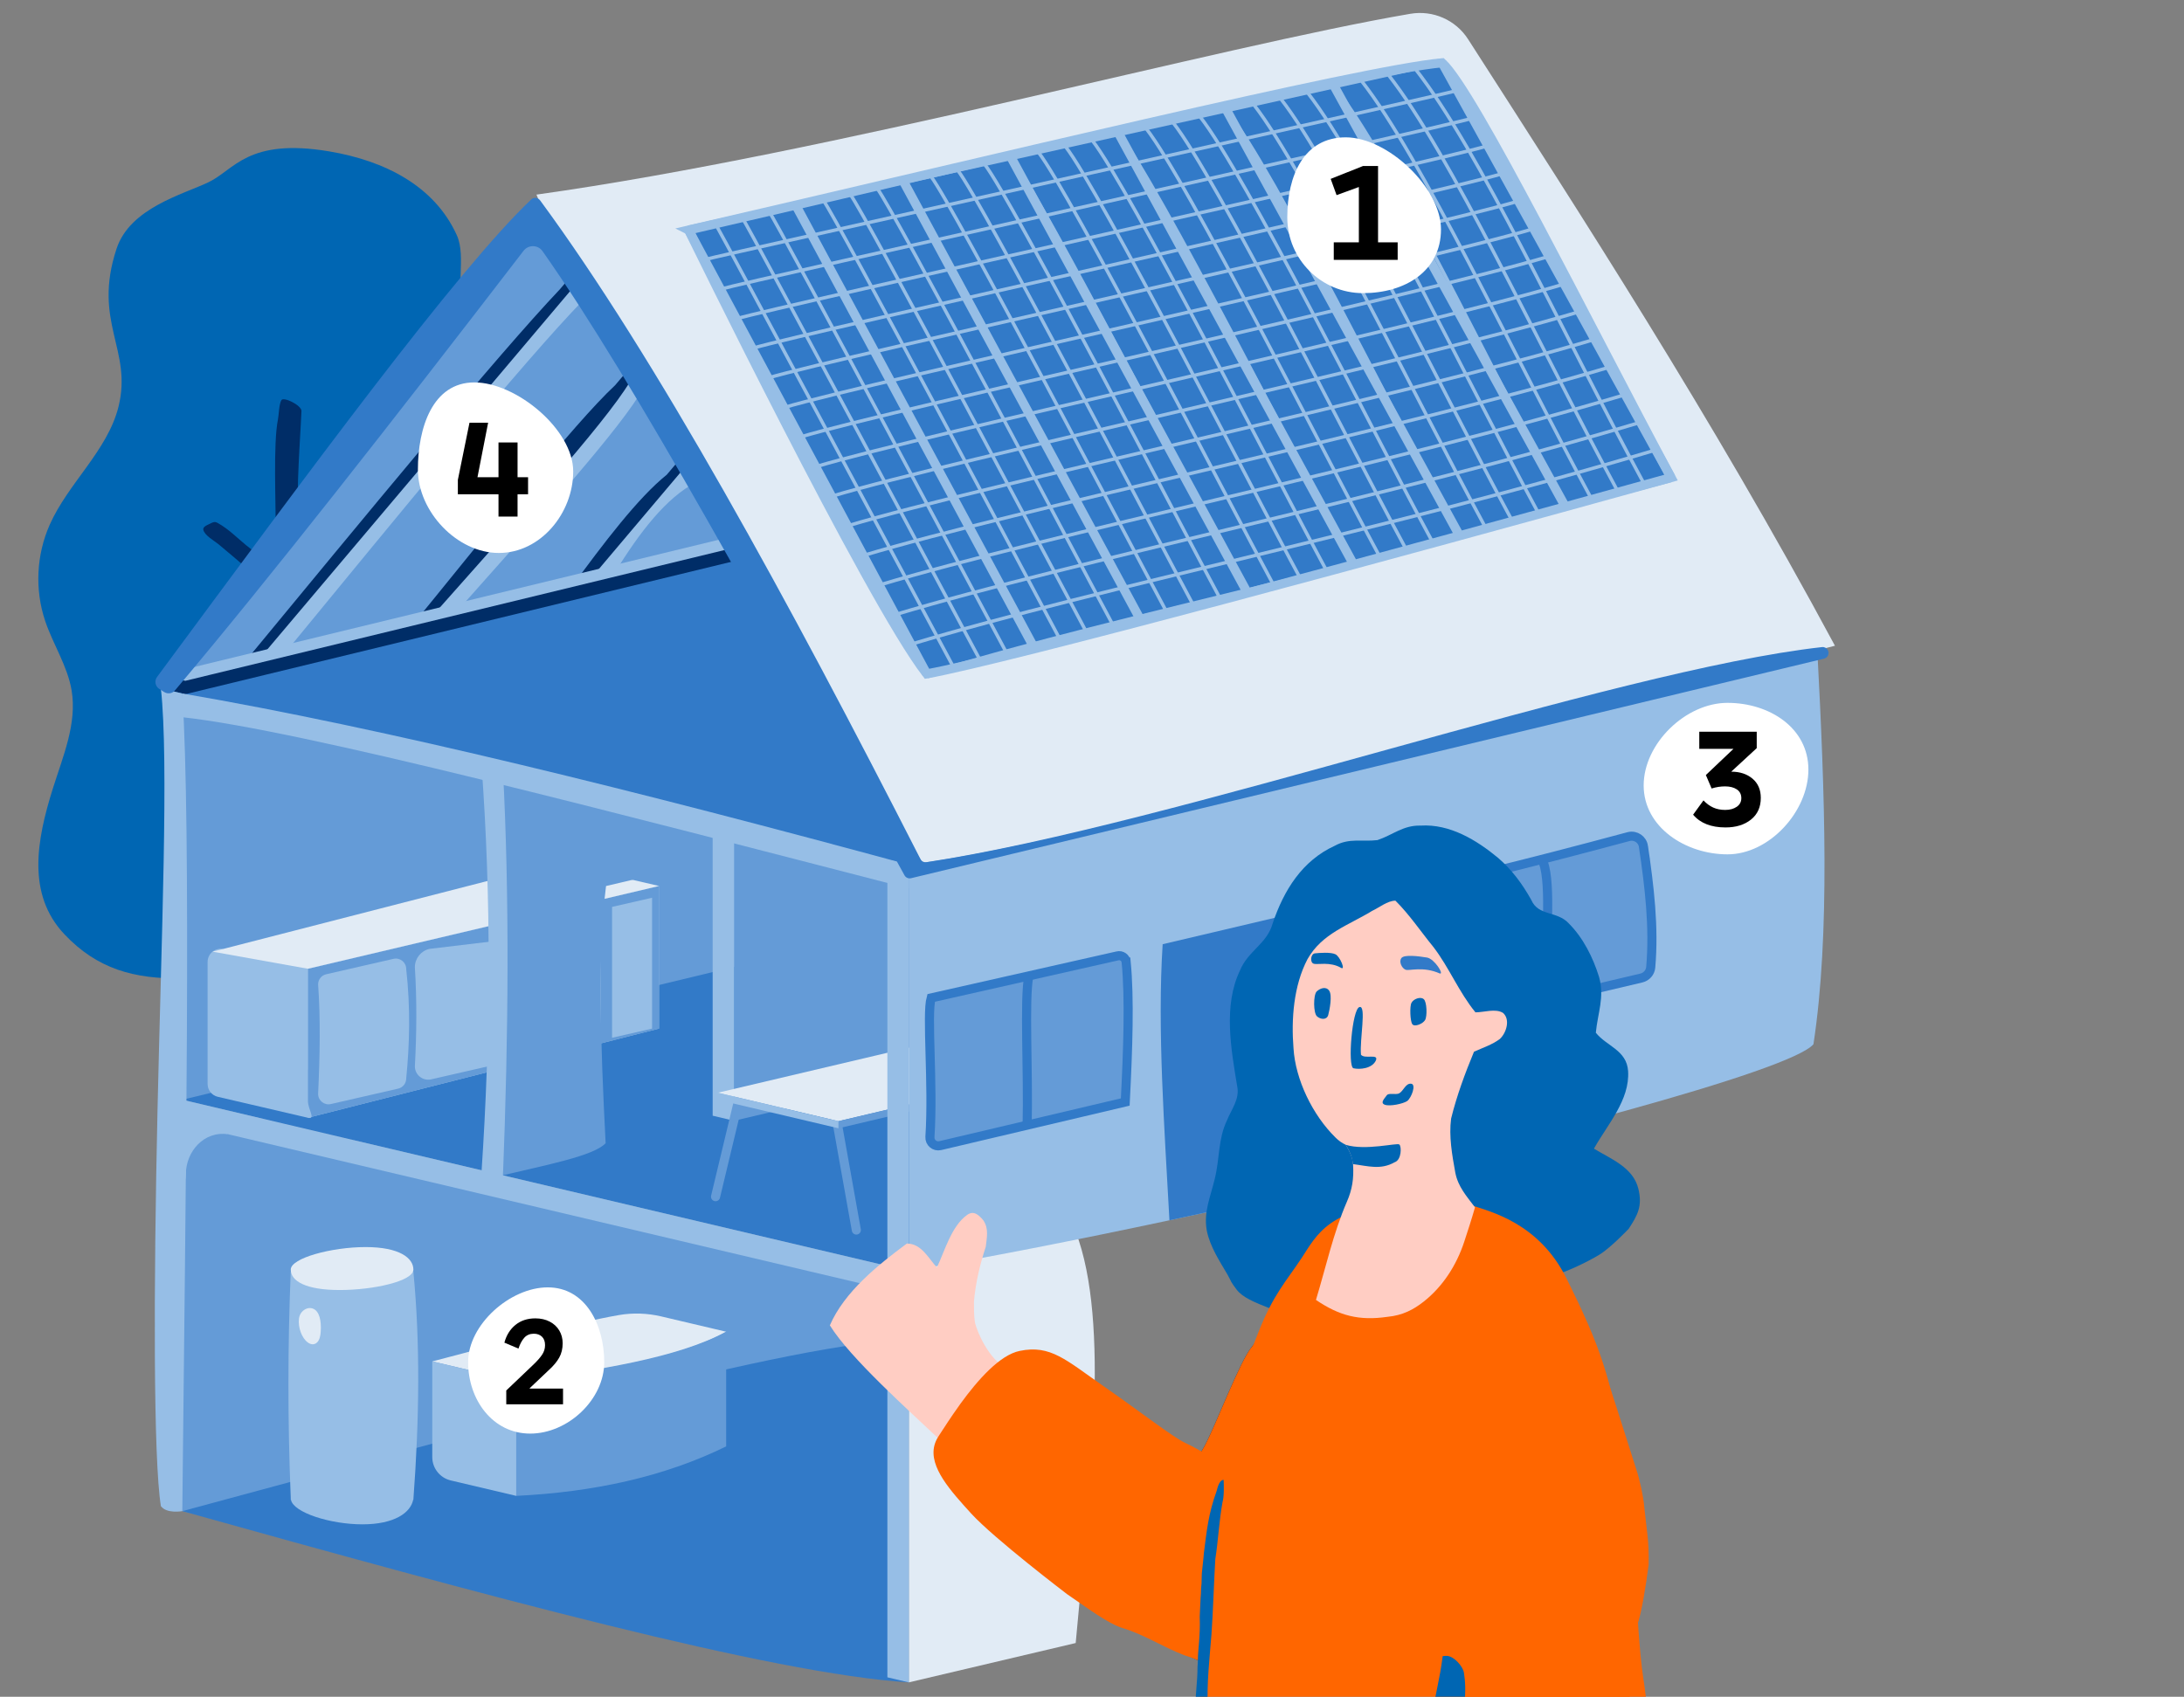 <?xml version="1.0" encoding="UTF-8"?>
<svg id="Illus" xmlns="http://www.w3.org/2000/svg" viewBox="0 0 480 373">
  <rect x="0" y="0" width="480" height="373" fill="#808080" stroke="none"/>
  <defs>
    <style>
      .cls-1, .cls-2, .cls-3, .cls-4, .cls-5 {
        fill: none;
      }

      .cls-6 {
        fill: #002d67;
      }

      .cls-7 {
        fill: #e1ebf5;
      }

      .cls-8, .cls-2, .cls-9, .cls-3, .cls-4, .cls-5 {
        stroke-miterlimit: 10;
      }

      .cls-8, .cls-2, .cls-9, .cls-4, .cls-5 {
        stroke-width: 2px;
      }

      .cls-8, .cls-4 {
        stroke: #327ac8;
      }

      .cls-8, .cls-10 {
        fill: #649bd7;
      }

      .cls-11 {
        fill: #0066b3;
      }

      .cls-2, .cls-9, .cls-3 {
        stroke: #96bee6;
      }

      .cls-12 {
        fill: #96bee6;
      }

      .cls-9, .cls-13 {
        fill: #327ac8;
      }

      .cls-3 {
        stroke-width: .75px;
      }

      .cls-14 {
        fill: #fff;
      }

      .cls-15 {
        fill: #f60;
      }

      .cls-5 {
        stroke: #649bd7;
        stroke-linecap: round;
      }

      .cls-16 {
        fill: #ffcdc3;
      }

      .cls-17 {
        fill: #002d67;
      }
    </style>
  </defs>
  <g>
    <path class="cls-11" d="M107.749,204.749c9.077-2.704,14.365-15.791,15.113-24.752.874-10.467.712-19.61-8.746-27.635-9.458-8.025-8.926-16.099-7.812-23.717.84-5.744,4.017-10.909,6.07-16.373,3.776-10.053,4.825-18.031.828-28.008-1.761-4.396-8.971-11.393-11.022-15.675-2.273-4.749.381-12.112-1.79-16.903-4.892-10.796-15.798-16.352-28.041-18.407-17.898-3.004-20.856,4.061-26.481,6.762-5.625,2.702-17.271,5.634-20.248,14.624-5.359,16.181,3.589,22.182.406,34.812-2.424,9.616-11.037,16.736-15.087,25.85-2.955,6.65-3.321,14.295-1.015,21.17,1.731,5.161,4.906,9.902,5.812,15.248,1.237,7.299-1.9,14.527-4.125,21.614-3.555,11.324-5.772,23.233,2.562,32.039,7.171,7.577,15.201,9.858,25.96,9.679,6.581-.11,21.539,6.089,28.085,5.446,14.04-1.378,26.086-11.77,39.53-15.776Z"/>
    <path class="cls-6" d="M73.298,169.799c4.88-4.528,12.284-11.159,17.101-15.746.303-.289.599-.584.889-.887.27-.283.546-.594.614-.98.059-.339-.055-.69-.243-.979-.187-.289-.443-.526-.696-.759-.174-.16-.347-.32-.521-.481-.116-.107-.254-.222-.411-.202-.098.012-.181.076-.259.138-1.149.913-2.144,1.998-3.245,2.974-1.124.996-2.294,1.939-3.49,2.846-2.402,1.822-4.909,3.497-7.407,5.184-.373.252-.745.503-1.117.756-2.518,1.71-7.724,5.292-9.931,7.388-.8.76.187,4.91,1.2,5.373,2.489,1.137,5.873-3.101,7.517-4.626Z"/>
    <path class="cls-6" d="M47.022,114.775c-.221.038-.436.139-.64.237-.282.136-.564.272-.846.409-.438.211-.953.568-.852,1.044.263,1.247,2.46,2.443,3.363,3.194,1.335,1.112,6.901,5.747,8.194,7.114,2.566,2.712,4.19,5.683,5.481,6.567,1.291.884,2.699-.162,3.39-1.722,1.366-3.082-1.081-5.492-4.405-7.236-2.368-1.242-4.539-2.816-6.6-4.512-2.07-1.704-3.853-3.558-6.221-4.879-.179-.1-.365-.199-.568-.226-.1-.013-.199-.009-.296.008Z"/>
    <path class="cls-6" d="M66.63,135.007c1.269,22.016,3.163,43.991,5.057,65.962.489,5.671.978,11.342,1.466,17.013.983,11.401.258,14.294,2.661,25.481.936,4.36,1.574,6.833,2.785,9.127.322.61,3.113,4.962.681,4.962s-5.684-.014-6.323-.02c-5.165-.055-12.174.122-15.039.02-2.864-.102-2.092-3.791-1.601-5.104,1.367-3.652,3.166-14.284,3.313-15.52,1.93-16.239.372-20.099,1.72-36.396,1.24-15,2.482-30.054,1.705-45.085-.813-15.712-2.71-23.676-2.48-39.287.079-5.397-.562-18.631.515-23.962.21-1.041.219-3.352.758-4.236.484-.793,4.409,1.12,4.409,2.38-0,1.26-.967,14.998-.794,19.775.301,8.3.69,16.598,1.168,24.89Z"/>
  </g>
  <path class="cls-10" d="M35.36,151.343c4.255,19.292-0,89.308-0,89.308l164.382,38.754 0-89.308L117.551,47.568s-81.713,101.775-82.191,103.775Z"/>
  <polygon class="cls-10" points="35.36 240.651 35.36 331.087 199.742 369.841 199.742 279.405 35.36 240.651"/>
  <path class="cls-7" d="M112.897,234.665c1.93,0,1.934-3,0-3-1.93,0-1.934,3,0,3h0Z"/>
  <path class="cls-13" d="M40.067,241.761l199.668-48.076,158.827,35.876c-9.712,9.494-128.087,32.672-198.824,49.851l-159.671-37.65Z"/>
  <path class="cls-13" d="M40.069,332.196c65.783,18.369,129.473,35.768,159.667,37.645v-75.298c-24.475.21-95.516,20.411-159.667,37.653Z"/>
  <g>
    <polygon class="cls-12" points="67.675 212.965 67.675 245.723 144.841 226.121 144.841 194.767 67.675 212.965"/>
    <polygon class="cls-10" points="67.675 212.965 67.675 245.723 144.841 226.121 144.841 194.767 67.675 212.965"/>
    <path class="cls-12" d="M47.87,241.114l19.805,4.609c1.808.414.002-1.839.002-3.694l0-29.138-18.518-4.243c-1.808-.414-3.532.959-3.532,2.814l-0,26.837c-0,1.346.93,2.513,2.242,2.814Z"/>
    <path class="cls-12" d="M87.503,239.318l-14.792,3.389c-1.431.328-2.795-.759-2.795-2.227.396-8.362.538-16.509,0-24.08,0-1.065.736-1.989,1.774-2.227l14.792-3.389c1.431-.328,2.795.759,2.795,2.227.963,8.675.746,16.556,0,24.08,0,1.065-.736,1.989-1.775,2.227Z"/>
    <path class="cls-12" d="M110.542,233.662l-15.77,3.613c-1.839.421-3.592-.976-3.592-2.862.395-7.247.455-14.507,0-21.787,0-1.928,1.332-3.601,3.212-4.032l16.15-1.929v26.996Z"/>
    <polygon class="cls-12" points="132.075 228.745 112.713 233.181 112.713 204.414 132.075 199.978 132.075 228.745"/>
    <polygon class="cls-12" points="134.52 199.366 134.52 228.135 143.314 226.124 143.314 197.353 134.52 199.366"/>
    <polygon class="cls-7" points="67.675 212.965 46.715 209.205 122.794 189.641 144.841 194.767 67.675 212.965"/>
  </g>
  <path class="cls-10" d="M110.48,169.061l0,89.31c9.205-2.205,20.108-4.257,22.627-7.068-1.171-22.564-1.736-42.019.088-56.525l28.141-6.638-0,58.24,148.809-35.093 0-89.31-199.665,47.085Z"/>
  <path class="cls-13" d="M35.36,151.343l199.668-48.435,164.378,40.113-199.668,47.084c-65.583-13.856-124.336-27.12-164.378-38.761Z"/>
  <path class="cls-17" d="M52.353,147.273l5.75-1.385c25.792-31.38,53.952-66.13,66.793-79.074l21.361-25.283-5.576,1.199-17.635,20.872c-13.827,14.587-42.82,49.895-70.692,83.671Z"/>
  <path class="cls-17" d="M90.009,138.182l5.739-1.385,41.312-48.89,45.793-54.221-5.576,1.199-42.08,49.798c-9.141,8.516-28.435,33.006-45.188,53.5Z"/>
  <path class="cls-17" d="M125.117,129.72l5.739-1.385c5.725-8.562,11.465-16.915,17.542-20.767L216.984,26.376l-5.576,1.187-64.861,76.792c-6.268,5.035-13.758,14.844-21.431,25.364Z"/>
  <path class="cls-12" d="M55.634,146.453l5.75-1.385c26.264-31.983,53.699-65.612,66.793-79.073l21.361-25.283-5.576,1.199-17.635,20.872-70.693,83.672Z"/>
  <path class="cls-12" d="M93.291,137.362l5.739-1.385c16.629-18.769,35.05-39.087,41.312-48.89l45.794-54.222-5.576,1.199-42.08,49.798c-5.586,9.416-26.854,32.761-45.188,53.5Z"/>
  <path class="cls-12" d="M128.399,128.899l5.739-1.385c5.488-9.177,11.206-16.918,17.542-20.767L220.266,25.555l-5.576,1.187-64.861,76.793-21.43,25.364Z"/>
  <polygon class="cls-17" points="40.732 152.609 35.36 151.343 35.36 148.398 235.028 102.908 240.309 104.196 40.732 152.609"/>
  <polygon class="cls-12" points="40.732 149.664 35.36 148.398 235.028 99.962 240.309 101.251 40.732 149.664"/>
  <path class="cls-7" d="M117.901,42.783l8.425,19.998,1.851,3.213,10.302,17.868,1.863,3.224,9.487,16.448,1.851,3.213,51.07,82.925c29.622-3.987,119.786-27.359,200.536-47.716-27.232-50.658-56.179-95.256-80.627-133.334-2.728-4.25-7.724-6.441-12.702-5.59-41.99,7.177-127.103,30.653-192.055,39.751Z"/>
  <polygon class="cls-12" points="199.738 284.625 40.067 246.975 40.067 241.762 199.738 279.412 199.738 284.625"/>
  <path class="cls-12" d="M199.738,195.314c-64.672-16.672-133.294-34.767-159.671-37.65v-5.213c44.54,7.636,99.973,21.437,159.671,37.65v5.213Z"/>
  <path class="cls-7" d="M236.417,270.756c7.666,20.104,3.072,56.266,0,90.436l-36.678,8.649 0-90.436,36.678-8.649Z"/>
  <polygon class="cls-12" points="161.337 181.035 161.337 246.38 156.63 245.268 156.63 179.922 161.337 181.035"/>
  <g>
    <path class="cls-7" d="M95.004,299.281l18.459,4.352c18-2.246,35.355-4.832,46.137-10.877l-14.24-3.357c-3.062-.722-6.237-.84-9.337-.304-10.651,1.841-26.842,6.532-41.018,10.186Z"/>
    <path class="cls-10" d="M113.463,303.633v25.209c16.887-.83,32.431-4.151,46.137-10.879v-25.207c-10.781,5.773-28.136,8.476-46.137,10.877Z"/>
    <path class="cls-12" d="M113.463,303.633v25.21l-14.389-3.392c-2.385-.562-4.07-2.691-4.07-5.141l0-21.028,18.459,4.352Z"/>
  </g>
  <g>
    <line class="cls-5" x1="183.775" y1="245.617" x2="188.206" y2="270.404"/>
    <line class="cls-5" x1="162.584" y1="240.879" x2="157.264" y2="263.067"/>
    <g>
      <polygon class="cls-7" points="157.762 240.219 184.276 246.47 250.543 230.847 224.03 224.596 157.762 240.219"/>
      <polygon class="cls-10" points="184.276 246.47 184.276 248.032 250.543 232.406 250.543 230.847 184.276 246.47"/>
      <polygon class="cls-12" points="184.276 246.47 184.276 248.032 157.762 241.781 157.762 240.219 184.276 246.47"/>
    </g>
  </g>
  <g>
    <g>
      <g>
        <path class="cls-12" d="M90.85,329.72h-.05c-.56,2.79-4.074,5.379-11.144,5.379-7.07,0-15.146-2.589-15.706-5.379-.03-.15-.05-.3-.05-.45-.686-16.913-.67-33.481,0-49.73h26.95c1.521,15.63,1.32,32.5,0,50.18Z"/>
        <path class="cls-12" d="M63.95,329.72h-.05v-.45c0,.15.02.3.05.45Z"/>
      </g>
      <path class="cls-7" d="M63.904,279.094c-0,2.534,3.317,4.496,10.759,4.496,7.442 0,16.191-1.961,16.191-4.496 0-2.534-3.063-4.948-10.505-4.948-7.442-0-16.445,2.414-16.445,4.948Z"/>
    </g>
    <path class="cls-7" d="M65.705,289.898c-.236,1.923.629,4.255,1.933,5.21,1.303.955,2.551.171,2.787-1.752.236-1.923.103-4.484-1.2-5.439-1.303-.955-3.284.058-3.52,1.981Z"/>
    <polygon class="cls-12" points="70.148 301.883 65.497 300.787 65.497 308.461 70.148 309.558 70.148 301.883"/>
  </g>
  <g>
    <g>
      <line class="cls-2" x1="367.272" y1="104.991" x2="203.681" y2="148.139"/>
      <line class="cls-2" x1="350.499" y1="74.596" x2="186.239" y2="115.617"/>
      <line class="cls-2" x1="333.725" y1="44.201" x2="168.797" y2="83.095"/>
      <line class="cls-2" x1="316.952" y1="13.806" x2="151.355" y2="50.572"/>
    </g>
    <g>
      <path class="cls-9" d="M151.355,50.572s39.681,81.312,52.326,97.567c17.953-3.26,102.252-26.15,163.591-43.148-18.299-34.135-43.337-84.793-50.321-91.185-17.722,1.584-100.608,21.723-165.597,36.766Z"/>
      <g>
        <line class="cls-2" x1="151.355" y1="50.572" x2="203.681" y2="148.139"/>
        <line class="cls-2" x1="175.012" y1="45.32" x2="227.051" y2="141.975"/>
        <line class="cls-2" x1="198.668" y1="40.068" x2="250.421" y2="135.811"/>
        <line class="cls-2" x1="222.325" y1="34.815" x2="273.792" y2="129.647"/>
        <line class="cls-2" x1="245.982" y1="29.563" x2="297.162" y2="123.483"/>
        <line class="cls-2" x1="269.638" y1="24.311" x2="320.532" y2="117.319"/>
        <line class="cls-2" x1="293.295" y1="19.059" x2="343.902" y2="111.155"/>
        <line class="cls-2" x1="316.952" y1="13.806" x2="367.272" y2="104.991"/>
      </g>
      <g>
        <g>
          <line class="cls-3" x1="151.355" y1="50.572" x2="203.681" y2="148.139"/>
          <path class="cls-3" d="M157.269,49.259c.533.68,51.557,96.051,52.254,97.339"/>
          <path class="cls-3" d="M163.183,47.946c1.067,1.361,50.788,94.536,52.183,97.111"/>
          <path class="cls-3" d="M169.098,46.633c1.6,2.041,50.019,93.02,52.111,96.883"/>
          <path class="cls-3" d="M175.012,45.32c2.134,2.722,49.25,91.504,52.04,96.655"/>
          <path class="cls-3" d="M180.926,44.007c2.667,3.402,48.481,89.989,51.968,96.427"/>
          <path class="cls-3" d="M186.84,42.694c3.2,4.082,47.711,88.473,51.896,96.199"/>
          <path class="cls-3" d="M192.754,41.381c3.734,4.763,46.942,86.957,51.825,95.971"/>
          <path class="cls-3" d="M198.668,40.068c4.267,5.443,46.173,85.442,51.753,95.743"/>
          <path class="cls-3" d="M204.583,38.755c4.8,6.124,45.404,83.926,51.682,95.516"/>
          <path class="cls-3" d="M210.497,37.442c5.334,6.804,44.635,82.41,51.61,95.288"/>
          <path class="cls-3" d="M216.411,36.128c5.867,7.484,43.866,80.895,51.538,95.06"/>
          <path class="cls-3" d="M222.325,34.815c6.401,8.165,43.097,79.379,51.467,94.832"/>
          <path class="cls-3" d="M228.239,33.502c6.934,8.845,42.328,77.863,51.395,94.604"/>
          <path class="cls-3" d="M234.153,32.189c7.467,9.526,41.559,76.348,51.323,94.376"/>
          <path class="cls-3" d="M240.068,30.876c8.001,10.206,40.79,74.832,51.252,94.148"/>
          <path class="cls-3" d="M245.982,29.563c8.534,10.886,40.021,73.316,51.18,93.92"/>
          <path class="cls-3" d="M251.896,28.25c9.067,11.567,39.252,71.801,51.109,93.692"/>
          <path class="cls-3" d="M257.81,26.937c9.601,12.247,38.482,70.285,51.037,93.464"/>
          <path class="cls-3" d="M263.724,25.624c10.134,12.928,37.713,68.769,50.965,93.236"/>
          <path class="cls-3" d="M269.638,24.311c10.668,13.608,36.944,67.254,50.894,93.008"/>
          <path class="cls-3" d="M275.553,22.998c11.201,14.288,36.175,65.738,50.822,92.78"/>
          <path class="cls-3" d="M281.467,21.685c11.734,14.969,35.406,64.222,50.75,92.552"/>
          <path class="cls-3" d="M287.381,20.372c12.268,15.649,34.637,62.707,50.679,92.324"/>
          <path class="cls-3" d="M293.295,19.059c12.801,16.33,33.868,61.191,50.607,92.096"/>
          <path class="cls-3" d="M299.209,17.745c13.334,17.01,33.099,59.675,50.536,91.868"/>
          <path class="cls-3" d="M305.123,16.432c13.868,17.69,32.33,58.16,50.464,91.64"/>
          <path class="cls-3" d="M311.037,15.119c14.401,18.371,31.561,56.644,50.392,91.413"/>
          <path class="cls-3" d="M316.952,13.806c14.935,19.051,30.792,55.128,50.321,91.185"/>
        </g>
        <g>
          <path class="cls-3" d="M367.272,104.991c-62.718,18.813-118.034,29.424-163.591,43.148"/>
          <path class="cls-3" d="M363.917,98.912c-58.537,17.559-121.205,29.913-163.725,42.723"/>
          <path class="cls-3" d="M360.563,92.833c-54.356,16.305-124.376,30.403-163.858,42.297"/>
          <path class="cls-3" d="M357.208,86.754c-50.175,15.05-127.547,30.892-163.992,41.872"/>
          <path class="cls-3" d="M353.853,80.675c-45.993,13.796-130.717,31.382-164.126,41.446"/>
          <path class="cls-3" d="M350.499,74.596c-41.812,12.542-133.888,31.871-164.259,41.021"/>
          <path class="cls-3" d="M347.144,68.517c-37.631,11.288-137.059,32.361-164.393,40.595"/>
          <path class="cls-3" d="M343.789,62.438c-33.45,10.034-140.23,32.85-164.527,40.17"/>
          <path class="cls-3" d="M340.434,56.359c-29.269,8.779-143.401,33.34-164.661,39.744"/>
          <path class="cls-3" d="M337.08,50.28c-25.087,7.525-146.572,33.829-164.794,39.319"/>
          <path class="cls-3" d="M333.725,44.201c-20.906,6.271-149.742,34.319-164.928,38.893"/>
          <path class="cls-3" d="M330.37,38.122c-16.725,5.017-152.913,34.808-165.062,38.468"/>
          <path class="cls-3" d="M327.016,32.043c-12.544,3.763-156.084,35.298-165.195,38.042"/>
          <path class="cls-3" d="M323.661,25.964c-8.362,2.508-159.255,35.787-165.329,37.617"/>
          <path class="cls-3" d="M320.306,19.885c-4.181,1.254-162.426,36.277-165.463,37.192"/>
          <line class="cls-3" x1="316.952" y1="13.806" x2="151.355" y2="50.572"/>
        </g>
      </g>
    </g>
  </g>
  <path class="cls-12" d="M40.067,152.455c1.952,29.887.745,108.372,0,179.743,0,0-3.469.631-4.707-1.112-1.665-10.292-1.614-48.027-.745-86.961.844-37.806,2.509-76.744.745-92.783l4.707,1.112Z"/>
  <path class="cls-12" d="M110.525,169.063c1.472,27.778,1.251,58.059,0,89.862l-4.707-1.112c2.033-30.33,2.181-60.312,0-89.863l4.707,1.112Z"/>
  <polygon class="cls-12" points="199.738 190.088 199.738 369.841 195.031 368.729 195.031 188.976 199.738 190.088"/>
  <path class="cls-12" d="M398.56,229.56c-5.03,5.86-63.99,21.54-122.86,34.64-6.25,1.38-12.5,2.75-18.68,4.06-20.62,4.39-40.52,8.29-57.28,11.15v-88.64c37.13-4.94,119.72-30.78,199.67-47.75,1.65,31.43,2.84,62.25-.85,86.54Z"/>
  <path class="cls-13" d="M283.66,200.94v58.6c-2.7,1.66-5.37,3.25-7.96,4.66-6.25,1.38-12.5,2.75-18.68,4.06-1.1-20.32-2.69-42.07-1.49-60.69l28.13-6.63Z"/>
  <g>
    <path class="cls-8" d="M361.198,186.072c1.303,8.844,2.375,17.692,1.598,26.585-.1,1.14-.943,2.079-2.057,2.342l-64.663,15.248-0-31.753c17.78-3.075,39.403-8.557,61.921-14.601,1.5-.354,2.977.655,3.202,2.179Z"/>
    <path class="cls-4" d="M339.208,189.672c1.745,4.652.662,18.189,0,30.403"/>
    <line class="cls-4" x1="317.641" y1="193.818" x2="317.641" y2="225.524"/>
  </g>
  <g>
    <path class="cls-8" d="M247.508,211.484c.775,7.945.405,19.035-.201,30.775l-40.671,9.59c-1.206.284-2.336-.675-2.255-1.912.766-11.632-.768-26.926.264-30.557l40.94-9.243c.92-.234,1.83.402,1.922,1.347Z"/>
    <path class="cls-4" d="M226.111,214.534c-1.031,5.361-.064,20.586-.37,33.172"/>
  </g>
  <path class="cls-13" d="M401.641,144.283l-0.0 0c-.181.256-.448.438-.753.511l-200.66,48.266c-.565.136-1.153-.124-1.433-.633-30.357-55.132-59.251-108.327-79.555-137.216-1.01-1.43-3.11-1.46-4.18-.07-28.83,37.51-55.65,71.8-76.56,96.58-.58.74-1.63.91-2.42.41l-1.07-.68c-.9-.57-1.12-1.78-.49-2.64,33.473-45.243,65.849-89.408,82.237-104.968.59-.56,1.491-.417,1.973.238,25.344,34.455,54.379,87.54,83.583,144.799.246.482.785.739,1.32.658,54.262-8.279,150.948-42.184,196.817-47.285,1.106-.123,1.831,1.121,1.19,2.03Z"/>
  <g>
    <path class="cls-16" d="M212.499,267.12c-3.398,2.454-4.885,7.929-6.584,11.515-1.888-2.053-3.398-5.262-6.607-5.262-6.395,4.743-13.734,10.619-16.92,17.982,4.437,7.197,17.486,18.807,23.905,24.919.118.141.259.283.401.401,1.888,1.746,4.436,2.832,7.221,2.832,5.899 0,10.666-4.79,10.666-10.69 0-3.587-1.746-6.749-4.46-8.66-.071-.071-.165-.142-.236-.189-3.705-3.044-5.616-8.731-5.64-9.463-.189-1.322-.189-2.832-.189-4.342.354-4.153,1.298-8.118,2.596-12.082.189-1.888.755-3.964-.566-5.852-.944-1.109-2.077-2.242-3.587-1.109Z"/>
    <path class="cls-11" d="M269.798,280.227c-1.7-2.914-3.858-6.133-4.577-9.73-.719-4.111.822-7.4,1.747-11.305,1.131-4.522.719-8.736,2.672-12.847,1.028-2.569,2.878-4.728,2.261-7.605-1.336-8.119-3.083-17.678.617-25.386,1.747-4.317,5.961-5.858,7.194-10.38,2.467-7.297,6.475-13.772,13.669-17.061,3.186-1.747,5.961-.822,9.353-1.233,3.392-1.131,5.653-3.289,9.455-3.186,6.475-.411,12.333,3.186,17.061,7.092,3.083,2.672,5.344,5.755,7.297,9.25,1.542,3.597,5.653,2.364,8.222,5.139,3.186,3.186,5.344,7.503,6.68,11.819,1.233,4.419-.308,7.914-.719,12.23,2.364,2.981,6.783,3.803,7.092,8.428.411,6.372-4.522,11.716-7.503,17.061,3.7,2.261,8.633,4.111,9.764,8.839.925,3.803-.174,5.792-2.127,8.772,0,0-3.933,4.161-6.462,5.707-2.529,1.546-8.513,4.508-11.471,4.843-2.958.334-6.656.872-6.656.872,0,0-2.243,5.461-6.051,8.276-3.63,2.683-6.857,4.565-11.967,5.641-3.407.717-6.32.865-9.345.807-5.398-.104-8.399-1.649-10.622-3.397-1.782-1.401-4.719-5.411-4.719-5.411,0,0-7.45,1.748-11.282.269-3.832-1.479-6.32-2.555-7.597-4.235-1.277-1.681-1.324-2.017-1.324-2.017l-.665-1.25Z"/>
    <g>
      <g>
        <path class="cls-6" d="M290.595,280.647c-1.679.78-3.224,1.755-4.598,2.866-.01.025-.027.034-.045.042-5.41,4.124-8.81,10.171-10.804,12.493-2.634,3.071-7.859,17.076-10.393,21.797-2.57,4.781-11.142,15.42-13.217,23.301-.08.338-.15.65-.158.955-.966,4.165-.599,8.656,1.338,12.826,2.864,6.168,8.492,10.191,14.72,11.252.702.125,1.414.224,2.145.272,1.166.059,2.335.033,3.49-.117.052.019.105-.006.149-.004,4.557-.226,7.186-1.92,11.133-3.967,2.177-1.14,6.885-4.787,10.619-7.94,3.659-3.825,4.471-5.406,7.917-10.013,1.357-1.704,3.384-5.202,4.223-7.096,4.194-9.101,9.088-18.87,12.662-28.522.131-.319.263-.637.385-.974,1.903-5.201,1.814-11.174-.714-16.617-1.575-3.393-3.927-6.189-6.743-8.275-.204-.163-.409-.326-.641-.454-.658-.446-1.344-.858-2.03-1.226-.283-.192-.591-.348-.911-.48-5.64-2.708-12.414-2.957-18.528-.117Z"/>
        <path class="cls-15" d="M290.595,280.647c-1.679.78-3.224,1.755-4.598,2.866-.01.025-.027.034-.045.042-5.41,4.124-8.81,10.171-10.804,12.493-2.634,3.071-7.859,17.076-10.393,21.797-2.57,4.781-11.142,15.42-13.217,23.301-.08.338-.15.65-.158.955-.966,4.165-.599,8.656,1.338,12.826,2.864,6.168,8.492,10.191,14.72,11.252.702.125,1.414.224,2.145.272,1.166.059,2.335.033,3.49-.117.052.019.105-.006.149-.004,4.557-.226,7.186-1.92,11.133-3.967,2.177-1.14,6.885-4.787,10.619-7.94,3.659-3.825,4.471-5.406,7.917-10.013,1.357-1.704,3.384-5.202,4.223-7.096,4.194-9.101,9.088-18.87,12.662-28.522.131-.319.263-.637.385-.974,1.903-5.201,1.814-11.174-.714-16.617-1.575-3.393-3.927-6.189-6.743-8.275-.204-.163-.409-.326-.641-.454-.658-.446-1.344-.858-2.03-1.226-.283-.192-.591-.348-.911-.48-5.64-2.708-12.414-2.957-18.528-.117Z"/>
      </g>
      <path class="cls-6" d="M301.114,300.307c.077-.758-.475-1.437-1.233-1.514-.468-.048-.907.145-1.19.478-.032.037-.063.076-.092.118-.125.185-.208.402-.232.638-.077.758.475,1.435,1.235,1.512.236.024.465-.014.671-.1.015-.005.031-.012.045-.02.046-.021.09-.045.133-.071.019-.01.037-.022.055-.035.331-.22.565-.581.608-1.008Z"/>
    </g>
    <path class="cls-15" d="M213.424,332.697c5.053,5.541,21.105,17.754,21.105,17.754,3.198,2.16,7.442,5.355,10.673,6.86.093.029.171.069.238.094.418.206.843.357,1.23.488,4.712,1.373,8.918,4.183,13.592,5.972,2.569.895,5.3,1.746,8.026,2.357.704.166,1.408.334,2.136.434,3.235.411,6.586.081,9.825-1.137,10.347-3.919,15.567-15.509,11.653-25.883-1.217-3.239-3.203-5.966-5.665-8.08-.17-.167-.357-.322-.547-.451-.574-.456-1.18-.888-1.79-1.293-.242-.164-.521-.348-.809-.478-.09-.055-.163-.124-.268-.169-3.959-2.237-8.309-4.845-10.882-5.98-.433-.194-.85-.4-1.244-.574-4.86-2.309-6.746-3.799-10.121-5.369-2.826-1.315-9.698-6.721-18.051-12.528-8.276-5.767-11.622-9.129-18.382-7.75-4.391.868-9.264,6.406-13.045,11.61-.576.808-1.132,1.577-1.645,2.339-.781,1.127-1.487,2.223-2.117,3.191l-.015.011c-.41.638-.799,1.237-1.131,1.746-.393.626-.676,1.269-.835,1.919-1.201,4.781,3.645,10.036,8.072,14.917Z"/>
    <path class="cls-15" d="M266.663,328.759c-.322.865.118,1.829.983,2.151.534.199,1.107.107,1.541-.197.049-.034.098-.07.144-.11.203-.179.366-.408.466-.677.322-.865-.118-1.828-.985-2.15-.269-.1-.549-.126-.816-.088-.02.001-.04.004-.059.009-.06.011-.119.025-.178.042-.025.006-.051.014-.075.024-.456.156-.84.509-1.021.996Z"/>
    <path class="cls-15" d="M277.396,414.39c8.214,2.43,13.479,2.334,20.281,2.695,6.819.34,21.964-.057,28.445.001,6.461.059,17.2-2.539,24.399-5.129,7.199-2.59,8.256-8.829,10.721-13.572,2.485-4.744,1.456-19.519-.113-29.706-1.572-10.206-2.232-38.978-4.062-48.79-3.271-17.541-5.207-23.599-12.803-38.885-6.011-12.096-16.55-14.601-20.785-16.021-3.68-1.234-11.099.27-14.617.197-16.517-.342-19.635,6.574-22.738,11.291-3.426,5.21-6.261,7.992-9.632,16.61-2.766,7.073-4.556,11.308-5.6,17.447-1.045,6.139-3.286,21.29-3.39,26.324-.104,5.035-.856,6.815-1.931,12.037-1.075,5.222-1.076,10.876-1.203,11.416-.017.041-.63,10.296-.67,12.244-.069,3.345-.862,10.507-.905,12.61,0,0-.449,6.221.839,10.71,2.942,10.253,6.661,16.421,13.765,18.522Z"/>
    <path class="cls-11" d="M262.384,379.05c.012-.14.002-.299.014-.439.293-5.179.807-9.413.789-11.983.006-.07-.007-.136.004-.184.057-.631.074-1.163.078-1.554.001-2.16.567-5.095.409-9.521-.004-.022.195-4.093.191-4.115.162-1.651.005-1.387.209-3.17.046-.856-.004-2.045.135-2.919.276-2.324.38-3.771.38-3.772.635-4.946.97-8.58,2.813-13.669.212-.96.717-2.462,1.524-2.388.064,1.366.114,3.681-.248,4.899-.765,4.192-.934,8.43-1.579,12.484-.216,3.14-.529,12.364-.853,16.633-.325,4.29-1.123,11.174-.769,16.413,0,0-1.802,17.025-2.839,16.076l-.004-.022c-.047-.037-.074-.078-.106-.14l-.004-.022c-.374-4.522-.329-8.827-.144-12.607Z"/>
    <path class="cls-15" d="M309.08,292.677c-.705,1.712-1.178,3.476-1.434,5.225.01.025.003.043-.005.061-1.178,6.7.425,13.449.535,16.508.148,4.043,5.807,17.878,7.149,23.066,1.354,5.256,2.272,18.888,6.093,26.086.171.302.331.579.531.809,2.115,3.716,5.431,6.766,9.683,8.517,6.288,2.589,13.153,1.728,18.448-1.717.601-.385,1.191-.794,1.761-1.255.897-.747,1.738-1.56,2.484-2.453.051-.021.073-.075.107-.104,3.195-3.257,3.978-6.285,5.49-10.466.826-2.315,1.812-8.188,2.417-13.037.094-5.292-.381-7.005-.974-12.728-.159-2.172-1.042-6.118-1.71-8.079-3.092-9.532-6.122-20.03-10.042-29.546-.12-.323-.239-.646-.378-.977-2.13-5.112-6.247-9.441-11.796-11.726-3.459-1.424-7.083-1.884-10.568-1.507-.261.019-.522.038-.779.101-.786.119-1.569.281-2.324.476-.338.051-.671.145-.995.265-5.981,1.835-11.127,6.248-13.694,12.482Z"/>
    <g>
      <path class="cls-15" d="M344.516,415.342c3.689-6.529,10.289-25.588,10.289-25.588,1.055-3.712,2.768-8.74,3.191-12.28-.001-.098.012-.184.015-.255.065-.461.077-.912.08-1.32-.164-4.905,1.194-9.777,1.437-14.777.05-2.72.007-5.58-.262-8.361-.061-.721-.122-1.442-.253-2.165-.618-3.202-1.976-6.283-4.143-8.981-6.949-8.609-19.59-9.956-28.226-3.003-2.698,2.166-4.67,4.904-5.912,7.902-.106.214-.195.44-.258.661-.254.687-.476,1.398-.671,2.104-.081.281-.168.604-.202.918-.025.103-.066.194-.076.308-.891,4.459-2.013,9.405-2.29,12.204-.05.472-.115.933-.158,1.361-.679,5.338-1.506,7.594-1.946,11.291-.368,3.095-3.362,11.31-6.276,21.057-2.899,9.661-5.051,13.889-1.633,19.882,2.194,3.902,8.975,6.805,15.099,8.776.947.296,1.851.584,2.735.834,1.314.391,2.576.72,3.692,1.016l.016.011c.734.19,1.424.373,2.012.531.717.178,1.417.247,2.083.195,4.917-.349,8.4-6.592,11.657-12.32Z"/>
      <path class="cls-11" d="M344.516,415.342c3.689-6.529,10.289-25.588,10.289-25.588.853-2.19,2.932-8.162,3.191-12.28-.001-.098.012-.184.015-.255.028-.609.009-1.154-.055-1.636-.033-1.329-4.472-2.787-4.74-.2-2.988,7.469-6.068,21.811-9.002,28.063-1.681,3.575-7.529,16.286-10.275,17.716-3.407,1.776-10.869-1.86-15.944-3.775-5.095-1.954-6.625-5.402-6.881-7.496-.229-2.099.413-7.754,1.434-9.943,1.493-3.179,3.628-8.894,6.28-14.889,3.528-7.951,3.482-13.859,2.917-17.336-.257-1.49-2.22-3.63-3.736-3.707-.158-.017-.518.013-.933.053-.679,5.338-1.506,7.594-1.946,11.291-.368,3.095-3.362,11.31-6.276,21.057-2.899,9.661-5.051,13.889-1.633,19.882,2.194,3.902,8.975,6.805,15.099,8.776.931.284,1.863.568,2.735.834,1.341.386,2.592.731,3.692,1.016l.016.011c.746.174,1.435.357,2.023.515.717.178,1.417.247,2.072.211,4.917-.349,8.4-6.592,11.657-12.32Z"/>
    </g>
    <path class="cls-16" d="M297.384,256.154c.171,2.907-.174,5.306-1.371,8.042-2.98,6.864-4.616,14.388-6.791,21.569,5.154,3.493,9.453,4.617,15.731,3.713,3.334-.318,5.719-1.596,7.887-3.296,4.267-3.345,7.27-8.043,8.966-13.194.826-2.511,1.641-5.021,2.371-7.571-1.856-2.467-3.713-4.519-4.324-7.596-.708-3.909-1.441-8.037-.928-11.921,1.245-5.056,3.077-9.99,5.032-14.705,1.856-.83,4.006-1.539,5.667-2.785,1.441-1.319,2.369-4.299.708-5.741-1.636-1.026-4.201-.122-6.058-.122-3.688-4.519-5.765-9.844-9.258-14.387-2.76-3.371-5.228-7.084-8.329-10.161-1.735-0-3.591,1.539-5.13,2.247-5.227,3.2-10.992,4.934-14.192,10.601-3.078,5.862-3.591,13.264-3.078,19.614.416,6.791,4.128,14.607,9.258,19.639.66.659,1.392,1.172,2.223,1.563.781,1.295,1.477,2.658,1.599,4.246-.003.08.013.137.016.243Z"/>
    <path class="cls-11" d="M289.351,217.986c-.719.822-.719,4.728.103,5.447.822.719,2.158.822,2.467-.308.308-1.131.925-4.317.206-5.344-.719-1.028-2.056-.514-2.775.206Z"/>
    <path class="cls-11" d="M312.887,219.631c-.719-.617-2.261-0-2.672.822-.411.719-.308,4.111.206,4.728.514.617,2.261-.103,2.775-.925.514-.822.411-4.111-.308-4.625Z"/>
    <path class="cls-11" d="M298.807,221.378c-1.644.308-2.672,13.155-1.336,13.464,1.336.308,4.111.103,4.933-1.747.617-1.542-2.467-.206-3.289-1.233-.308-3.289,1.233-10.894-.308-10.483Z"/>
    <path class="cls-11" d="M310.112,238.233c-1.233-.103-1.644,1.644-2.672,2.158-.822.308-2.261-.206-2.672.411-.411.617-1.542,1.644-.411,2.056,1.131.411,4.008-.206,4.933-.822.925-.719,2.056-3.7.822-3.803Z"/>
    <path class="cls-11" d="M307.543,251.594c-.514-.411-7.457,1.407-11.774.071,1.093,1.779,1.389,2.892,1.599,4.246,3.289.411,6.064,1.336,9.147-.411,1.542-.514,1.542-3.494,1.028-3.906Z"/>
    <path class="cls-11" d="M288.991,209.581c-.925.103-1.131,1.953-.308,2.261.822.308,3.597-.514,6.064.925,1.028.617-.206-2.467-1.233-2.981-1.028-.514-3.597-.308-4.522-.206Z"/>
    <path class="cls-13" d="M313.657,210.506c-1.85-.308-5.036-.719-5.653.103-.617.822.103,2.261.925,2.569.822.308,3.803-.822,7.503.822,1.028.308-1.131-3.186-2.775-3.494Z"/>
  </g>
  <g>
    <path class="cls-14" d="M132.798,299.441c0,8.26-8.004,15.71-16.265,15.71-8.26,0-13.649-7.449-13.649-15.71,0-8.26,9.24-16.436,17.5-16.436,8.26,0,12.413,8.175,12.413,16.436Z"/>
    <g>
      <rect class="cls-1" x="100.789" y="289.405" width="33.52" height="29.207"/>
      <path d="M117.217,300.001c.849-.811,1.489-1.54,1.923-2.186.434-.645.65-1.346.65-2.103,0-.811-.227-1.434-.678-1.867-.452-.433-1.047-.65-1.784-.65-.867,0-1.563.29-2.089.871-.526.581-.955,1.379-1.287,2.393l-3.098-1.3c.442-1.641,1.254-2.942,2.434-3.901,1.181-.959,2.638-1.438,4.371-1.438,1.199,0,2.255.24,3.168.719.913.48,1.614,1.134,2.103,1.964s.733,1.761.733,2.794c0,1.199-.254,2.25-.761,3.154-.508.904-1.259,1.808-2.255,2.711l-4.232,4.011v.083h7.331v3.458h-12.478v-3.043l5.948-5.671Z"/>
    </g>
  </g>
  <g>
    <path class="cls-14" d="M397.449,169.189c0,9.196-8.584,18.624-17.78,18.624-9.196,0-18.424-5.954-18.424-15.151,0-9.196,9.228-18.152,18.424-18.152,9.196,0,17.78,5.482,17.78,14.679Z"/>
    <g>
      <rect class="cls-1" x="361.244" y="159.998" width="37.319" height="32.516"/>
      <path d="M380.488,169.638c1.91,0,3.47.514,4.682,1.54,1.212,1.027,1.817,2.433,1.817,4.22,0,2.033-.719,3.624-2.156,4.774-1.438,1.15-3.306,1.725-5.605,1.725-3.162,0-5.534-.934-7.114-2.803l2.278-3.142c.657.698,1.371,1.222,2.141,1.571.771.349,1.648.524,2.634.524,1.026,0,1.874-.231,2.541-.693s1.001-1.093,1.001-1.894c0-.842-.329-1.483-.985-1.925-.657-.441-1.52-.662-2.588-.662-.985,0-1.971.154-2.956.462l-1.263-2.957,6.067-5.76h-7.516v-3.758h12.628v3.604l-5.605,5.174Z"/>
    </g>
  </g>
  <g>
    <path class="cls-14" d="M316.699,50.434c0,9.196-7.93,14.008-17.127,14.008-9.196,0-16.652-7.455-16.652-16.652,0-9.196,3.651-17.598,12.848-17.598,9.196,0,20.931,11.045,20.931,20.241Z"/>
    <g>
      <rect class="cls-1" x="280.913" y="35.628" width="37.319" height="32.516"/>
      <path d="M302.869,36.491v16.786h4.312v3.85h-14.045v-3.85h5.514v-12.166l-4.897,1.786-1.294-3.573,7.115-2.834h3.296Z"/>
    </g>
  </g>
  <g>
    <path class="cls-14" d="M125.979,103.612c0,9.196-7.156,17.949-16.352,17.949-9.196,0-17.781-9.128-17.781-18.325,0-9.196,3.219-19.17,12.415-19.17,9.196,0,21.718,10.349,21.718,19.546Z"/>
    <g>
      <rect class="cls-1" x="89.513" y="92.064" width="37.319" height="32.516"/>
      <path d="M113.749,104.907h2.31v3.758h-2.31v4.897h-4.189v-4.897h-8.932v-3.172l2.557-12.566h4.096l-2.341,11.981h4.62v-7.638h4.189v7.638Z"/>
    </g>
  </g>
  <path class="cls-12" d="M50.12,249.346c-5.387-.786-9.221,3.894-9.265,8.656s-3.283-.97-3.283-.97v-12.906l12.548,5.22Z"/>
</svg>